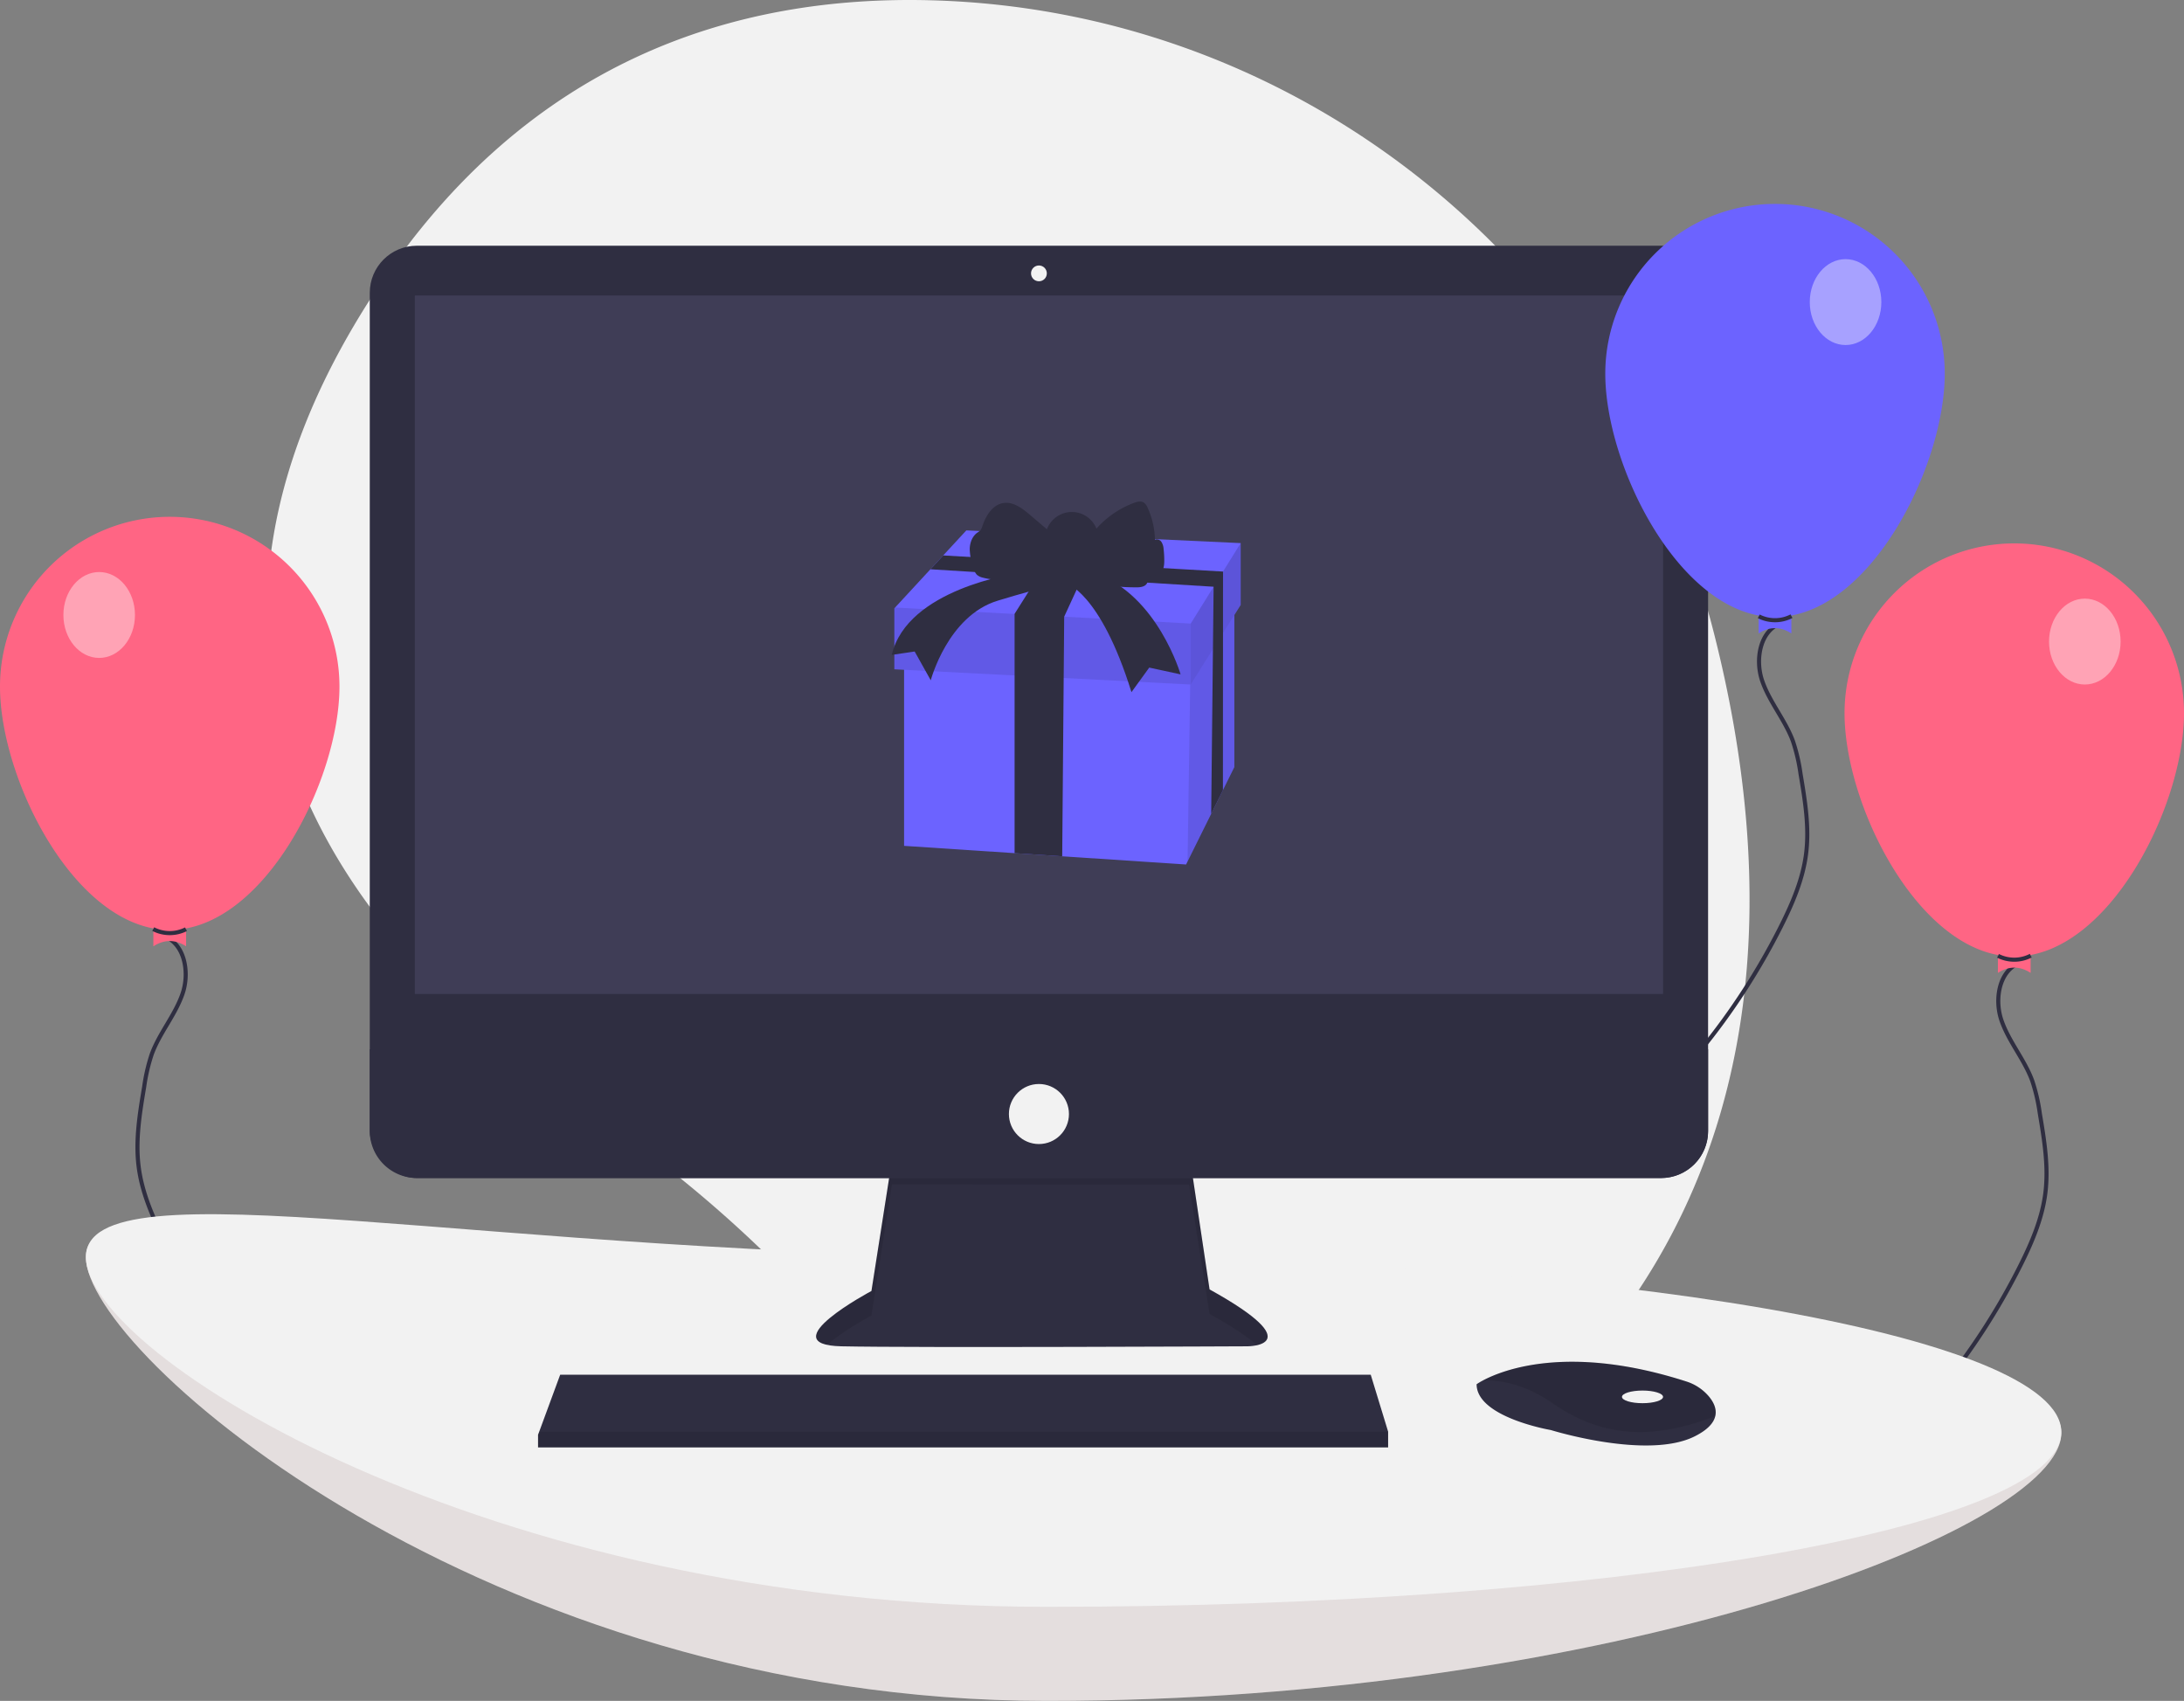 <svg xmlns="http://www.w3.org/2000/svg" width="1068" height="831.714" viewBox="0 0 1068 831.714">
  <rect x="0" y="0" width="1068" height="831.714" fill="#808080" stroke="none"/>
  <g id="login-img-popup" transform="translate(0 0)">
    <path id="Path_45" data-name="Path 45" d="M904.085,343.53C859.168,166.908,703.968,39.412,521.8,34.3c-96.308-2.7-197.652,29.238-271.437,141.011-131.9,199.808,8.106,337.882,105.714,403.492A610.752,610.752,0,0,1,482.314,692.267C548.245,770.5,675.081,867.726,826.137,715.4,935.622,604.986,934,461.177,904.085,343.53Z" transform="translate(-66 -34.143)" fill="#f2f2f2"/>
    <path id="Path_46" data-name="Path 46" d="M1134,382.857c0,45.84-37.16,119-83,119s-83-73.16-83-119a83,83,0,0,1,166,0Z" transform="translate(-66 -34.143)" fill="#ff6584"/>
    <path id="Path_47" data-name="Path 47" d="M1054.07,504.809c-10.431,3.591-12.928,17.815-9.34,28.247s11.186,19.085,15.01,29.432a88.211,88.211,0,0,1,3.74,16.041c2.184,12.981,4.374,26.19,2.691,39.246-1.6,12.385-6.614,24.061-12.212,35.223a329.5,329.5,0,0,1-39.323,60.691" transform="translate(-66 -34.143)" fill="none" stroke="#2f2e41" stroke-width="2"/>
    <path id="Path_48" data-name="Path 48" d="M1059,509.857q-8-5.134-16,0v-16h16Z" transform="translate(-66 -34.143)" fill="#ff6584"/>
    <path id="Path_49" data-name="Path 49" d="M1043.04,501.518a17.6,17.6,0,0,0,16.029-.066" transform="translate(-66 -34.143)" fill="none" stroke="#2f2e41" stroke-width="2"/>
    <ellipse id="Ellipse_19" data-name="Ellipse 19" cx="17.5" cy="21" rx="17.5" ry="21" transform="translate(1002 292.714)" fill="#fff" opacity="0.4"/>
    <path id="Path_50" data-name="Path 50" d="M66,369.857c0,45.84,37.16,119,83,119s83-73.16,83-119a83,83,0,1,0-166,0Z" transform="translate(-66 -34.143)" fill="#ff6584"/>
    <path id="Path_51" data-name="Path 51" d="M145.926,491.809c10.43,3.591,12.928,17.815,9.34,28.247s-11.186,19.085-15.01,29.432a88.2,88.2,0,0,0-3.741,16.041c-2.184,12.981-4.374,26.19-2.691,39.246,1.6,12.385,6.614,24.061,12.212,35.223a329.511,329.511,0,0,0,39.323,60.691" transform="translate(-66 -34.143)" fill="none" stroke="#2f2e41" stroke-width="2"/>
    <path id="Path_52" data-name="Path 52" d="M141,496.857q8-5.134,16,0v-16H141Z" transform="translate(-66 -34.143)" fill="#ff6584"/>
    <path id="Path_53" data-name="Path 53" d="M156.958,488.518a17.6,17.6,0,0,1-16.029-.066" transform="translate(-66 -34.143)" fill="none" stroke="#2f2e41" stroke-width="2"/>
    <ellipse id="Ellipse_20" data-name="Ellipse 20" cx="17.5" cy="21" rx="17.5" ry="21" transform="translate(31 279.714)" fill="#fff" opacity="0.4"/>
    <path id="Path_54" data-name="Path 54" d="M1074,734.857c0,47.22-222.067,131-496,131s-470-169.78-470-217,196.067,46,470,46S1074,687.637,1074,734.857Z" transform="translate(-66 -34.143)" fill="#e2dcdc"/>
    <path id="Path_55" data-name="Path 55" d="M1074,734.857c0,47.22-222.067,131-496,131s-470-169.78-470-217,196.067,46,470,46S1074,687.637,1074,734.857Z" transform="translate(-66 -34.143)" fill="#f2f2f2" opacity="0.1"/>
    <path id="Path_56" data-name="Path 56" d="M1074,734.357c0,47.22-222.067,85.5-496,85.5s-470-123.78-470-171,196.067,0,470,0S1074,687.137,1074,734.357Z" transform="translate(-66 -34.143)" fill="#f2f2f2"/>
    <path id="Path_57" data-name="Path 57" d="M502.19,601.288,492.146,665.42s-49.451,26.271-14.681,27.043,198.575,0,198.575,0,31.679,0-18.544-27.816l-10.045-67.222Z" transform="translate(-66 -34.143)" fill="#2f2e41"/>
    <path id="Path_58" data-name="Path 58" d="M470.47,691.767c7.9-7.026,21.675-14.347,21.675-14.347l10.045-64.131,145.261.137L657.5,676.647c11.712,6.487,18.967,11.459,23.211,15.273,6.451-1.472,13.5-6.941-23.211-27.273l-10.044-67.222-145.261,3.863L492.146,665.42S450.592,687.5,470.47,691.767Z" transform="translate(-66 -34.143)" opacity="0.1"/>
    <rect id="Rectangle_1" data-name="Rectangle 1" width="654.449" height="455.874" rx="23.01" transform="translate(180.824 120.158)" fill="#2f2e41"/>
    <rect id="Rectangle_2" data-name="Rectangle 2" width="610.407" height="341.519" transform="translate(202.845 144.497)" fill="#3f3d56"/>
    <circle id="Ellipse_21" data-name="Ellipse 21" cx="3.863" cy="3.863" r="3.863" transform="translate(504.185 129.816)" fill="#f2f2f2"/>
    <path id="Path_59" data-name="Path 59" d="M901.273,547.2v39.962a23.008,23.008,0,0,1-23.013,23.01H269.834a23.008,23.008,0,0,1-23.01-23.013V547.2Z" transform="translate(-66 -34.143)" fill="#2f2e41"/>
    <path id="Path_60" data-name="Path 60" d="M678.808,700.044v7.727H263.113V701.59l.572-1.546,10.245-27.816H670.308Z" fill="#2f2e41"/>
    <path id="Path_61" data-name="Path 61" d="M904.781,726.623c-.757,3.237-3.616,6.653-10.076,9.882-23.18,11.59-70.313-3.091-70.313-3.091s-36.315-6.181-36.315-22.407a28.97,28.97,0,0,1,3.183-1.893c9.746-5.156,42.058-17.879,99.353.539A23.894,23.894,0,0,1,901.5,716.79C903.826,719.508,905.646,722.955,904.781,726.623Z" transform="translate(-66 -34.143)" fill="#2f2e41"/>
    <path id="Path_62" data-name="Path 62" d="M904.781,726.623c-28.372,10.872-53.662,11.683-79.616-6.344-13.089-9.087-24.98-11.335-33.9-11.165,9.746-5.156,42.058-17.878,99.353.539A23.894,23.894,0,0,1,901.5,716.79C903.826,719.508,905.646,722.955,904.781,726.623Z" transform="translate(-66 -34.143)" opacity="0.1"/>
    <ellipse id="Ellipse_22" data-name="Ellipse 22" cx="10.045" cy="3.091" rx="10.045" ry="3.091" transform="translate(793.162 679.955)" fill="#f2f2f2"/>
    <circle id="Ellipse_23" data-name="Ellipse 23" cx="14.681" cy="14.681" r="14.681" transform="translate(493.367 530.057)" fill="#f2f2f2"/>
    <path id="Path_63" data-name="Path 63" d="M678.808,700.044v7.727H263.113V701.59l.572-1.546Z" opacity="0.1"/>
    <path id="Path_64" data-name="Path 64" d="M937.074,338.809c-10.43,3.591-12.928,17.815-9.34,28.247s11.186,19.085,15.01,29.432a88.19,88.19,0,0,1,3.741,16.041c2.184,12.981,4.374,26.19,2.691,39.246-1.6,12.385-6.614,24.061-12.212,35.223a329.512,329.512,0,0,1-39.323,60.691" transform="translate(-66 -34.143)" fill="none" stroke="#2f2e41" stroke-width="2"/>
    <path id="Path_65" data-name="Path 65" d="M1017,216.857c0,45.84-37.16,119-83,119s-83-73.16-83-119a83,83,0,0,1,166,0Z" transform="translate(-66 -34.143)" fill="#6c63ff"/>
    <path id="Path_66" data-name="Path 66" d="M942,343.857q-8-5.134-16,0v-16h16Z" transform="translate(-66 -34.143)" fill="#6c63ff"/>
    <path id="Path_67" data-name="Path 67" d="M926.042,335.518a17.6,17.6,0,0,0,16.029-.066" transform="translate(-66 -34.143)" fill="none" stroke="#2f2e41" stroke-width="2"/>
    <ellipse id="Ellipse_24" data-name="Ellipse 24" cx="17.5" cy="21" rx="17.5" ry="21" transform="translate(885 126.714)" fill="#fff" opacity="0.4"/>
    <path id="Path_68" data-name="Path 68" d="M603.607,288.552V375.1l-22.879,46.159v.005L580,422.719l-60.57-4-23.284-1.54-54.04-3.57V310.085l54.04,1.524,24.166.683,61.138,1.727Z" fill="#6c63ff"/>
    <path id="Path_69" data-name="Path 69" d="M603.607,293.658V375.1l-5.59,11.276v0l-5.732,11.558v0l-11.557,23.317,1.292-86.546.261-17.458,10.99-12.158v0l4.791-5.3Z" opacity="0.1"/>
    <path id="Path_70" data-name="Path 70" d="M606.713,265.57V295.8l-3.106,4.948-5.549,8.841-4.915,7.831-10.862,17.3-.261-.013L437.347,327.27V297.455l.365-.393,17.272-18.7,6.252-6.766,11.309-12.241Z" fill="#6c63ff"/>
    <path id="Path_71" data-name="Path 71" d="M582.281,304.909v29.815L437.347,327.27V297.455l.365-.393Z" opacity="0.1"/>
    <path id="Path_72" data-name="Path 72" d="M606.713,265.57V295.8l-24.432,38.925V304.909Z" opacity="0.15"/>
    <path id="Path_73" data-name="Path 73" d="M598.075,279.479l-.013,20.312,0,9.8-.041,76.786v0l-5.732,11.558.858-80.517.128-12.324v0l.2-18.191-138.482-8.535,6.252-6.766Z" fill="#2f2e41"/>
    <path id="Path_74" data-name="Path 74" d="M530.1,280.477l-9.7,21.073-.087,10.742-.882,106.427-23.284-1.54V300.147l12.423-19.67Z" fill="#2f2e41"/>
    <path id="Path_75" data-name="Path 75" d="M564.15,316.038a30.766,30.766,0,0,1-17.354.609,6.974,6.974,0,0,1-3.044-1.412,7.883,7.883,0,0,1-1.883-3.731,29.478,29.478,0,0,1-1.662-8.929c.07-3.04,1.233-6.212,3.713-7.971a8.775,8.775,0,0,0,1.41-1.059,5.848,5.848,0,0,0,1.091-2.217c1.7-5.061,4.985-10.4,10.261-11.214,4.867-.747,9.3,2.652,13.047,5.843l8.231,7a12.987,12.987,0,0,1,24.215-.33,46.061,46.061,0,0,1,18.311-12.564c1.559-.581,3.391-1.054,4.812-.189a5.521,5.521,0,0,1,1.915,2.569,39.559,39.559,0,0,1,3.568,15.606,2.731,2.731,0,0,1,3.174,1.095,7.2,7.2,0,0,1,1.056,3.44,48.69,48.69,0,0,1,.328,5.668c0,2-.186,4.155-1.488,5.669-1.682,1.957-4.586,2.164-7.166,2.226,1.242,1.1.636,3.323-.738,4.257s-3.152.951-4.813.934c-6.4-.062-13.216-.244-18.543-3.8-2.1-1.4-3.865-3.273-5.974-4.668-5.169-3.42-11.658-3.584-17.641-3.3C573.577,309.829,569.291,314.316,564.15,316.038Z" transform="translate(-66 -34.143)" fill="#2f2e41"/>
    <path id="Path_76" data-name="Path 76" d="M562.977,314.62s-53.418,7.454-60.872,39.753l11.181-1.656,7.868,14.079s8.282-31.471,32.714-38.925,33.128-8.7,33.128-8.7,16.978,4.141,32.3,53.418l8.7-12.009,15.322,3.313s-11.181-38.511-41.41-49.277Z" transform="translate(-66 -34.143)" fill="#2f2e41"/>
  </g>
</svg>
